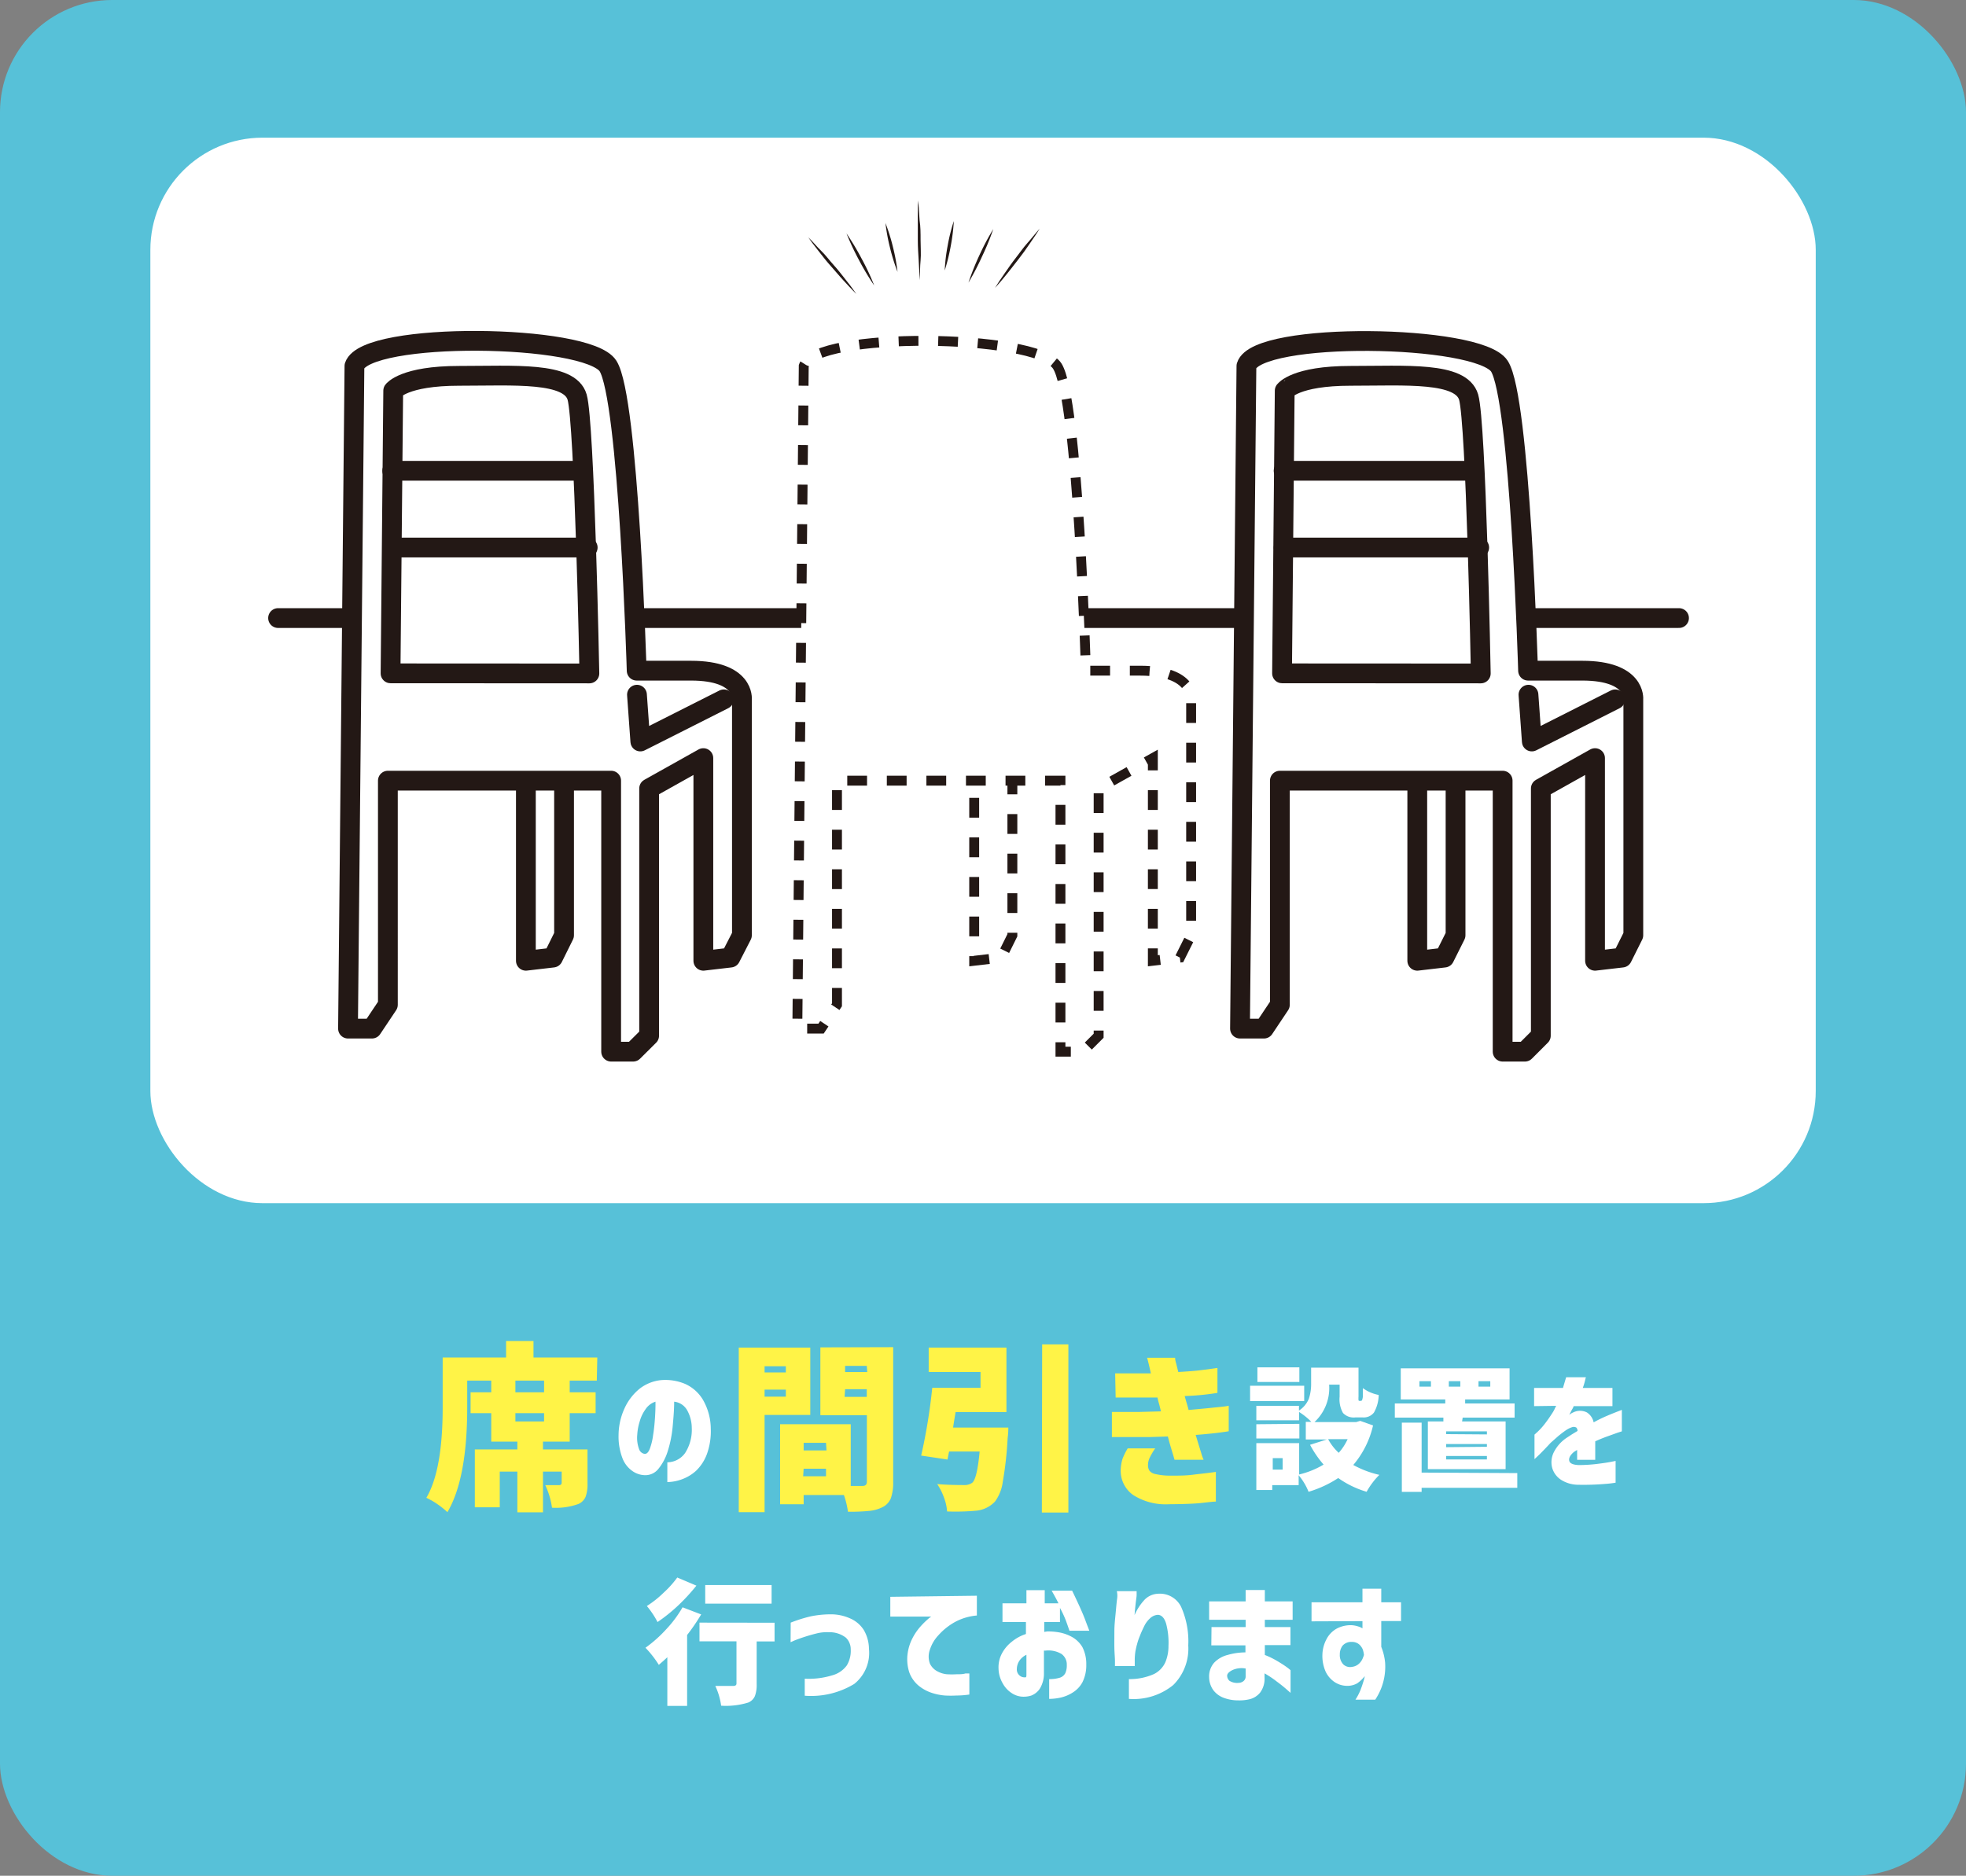 <svg xmlns="http://www.w3.org/2000/svg" viewBox="0 0 198.74 189.65"><rect x="0" y="0" width="198.74" height="189.65" fill="#808080" stroke="none"/><defs><style>.cls-1{fill:#57c1d8;}.cls-2,.cls-6,.cls-7{fill:#fff;}.cls-3{fill:#fff347;}.cls-4{fill:#231815;}.cls-5{fill:none;}.cls-5,.cls-6,.cls-7{stroke:#231815;}.cls-5,.cls-7{stroke-linecap:round;stroke-linejoin:round;stroke-width:2px;}.cls-6{stroke-miterlimit:10;stroke-dasharray:2 2;}</style></defs><g id="レイヤー_2" data-name="レイヤー 2"><g id="レイヤー_2-2" data-name="レイヤー 2"><rect class="cls-1" width="198.74" height="189.65" rx="11.34"/><rect class="cls-2" x="15.2" y="13.92" width="168.35" height="107.73" rx="11.34"/></g><g id="レイヤー_3" data-name="レイヤー 3"><path class="cls-3" d="M60.33,139.59H57.59v1.18h2.62v2.11H57.59v2.88h-2.7v.79h4.5V150a3.64,3.64,0,0,1-.19,1.33,1.39,1.39,0,0,1-.72.73,6.66,6.66,0,0,1-2.68.38,7.76,7.76,0,0,0-.68-2.28c.34,0,.8,0,1.39,0,.18,0,.27-.09.27-.25v-1.12H54.89v4.12H52.3v-4.12H50.52v3.61H48v-5.85H52.3v-.79H49.66v-2.88H47.57v-2.11h2.09v-1.18H47.23v2.71q0,7.2-2,10.59a9,9,0,0,0-1-.8,7.32,7.32,0,0,0-1.13-.65c1.1-1.87,1.65-4.91,1.65-9.14v-5.05h6.41v-1.66h2.77v1.66h6.45ZM55,140.77v-1.18H52.1v1.18Zm0,2.95v-.84H52.1v.84Z"/><path class="cls-2" d="M69.93,144.36a3.72,3.72,0,0,0-.47-1.78,1.72,1.72,0,0,0-1.31-.86c0,.86-.08,1.73-.16,2.61a11.74,11.74,0,0,1-.5,2.43,5.28,5.28,0,0,1-.94,1.76,1.68,1.68,0,0,1-1.41.63,2.28,2.28,0,0,1-1.2-.41,2.81,2.81,0,0,1-1-1.26,6.15,6.15,0,0,1-.41-2.39,6.59,6.59,0,0,1,.6-2.69,5.45,5.45,0,0,1,1.54-2,4.21,4.21,0,0,1,2.17-.86,5.17,5.17,0,0,1,2.41.38,4,4,0,0,1,1.81,1.61,5.91,5.91,0,0,1,.79,2.9,6.79,6.79,0,0,1-.39,2.59,4.51,4.51,0,0,1-1.1,1.69,4.32,4.32,0,0,1-1.46.87,4.52,4.52,0,0,1-1.44.27v-2a2.24,2.24,0,0,0,1.79-.93A4.34,4.34,0,0,0,69.93,144.36ZM65.18,147c.2,0,.37-.16.51-.52a6.26,6.26,0,0,0,.33-1.37c.09-.55.15-1.13.19-1.74s.06-1.16.05-1.65a1.9,1.9,0,0,0-1,.76,3.86,3.86,0,0,0-.6,1.26,5.43,5.43,0,0,0-.24,1.31,3.31,3.31,0,0,0,.18,1.46A.71.71,0,0,0,65.18,147Z"/><path class="cls-3" d="M81.91,143.06H77.29v9.83H74.68V136.25h7.23Zm-2.47-4.92H77.29v.62h2.15Zm-2.15,3.07h2.15v-.71H77.29Zm13-5v13.62a4.77,4.77,0,0,1-.23,1.64,1.71,1.71,0,0,1-.82.9,3.76,3.76,0,0,1-1.34.39,20.13,20.13,0,0,1-2.18.09,8.58,8.58,0,0,0-.41-1.69H81.24v.93H78.86V144H86v6.24h1.19c.3,0,.44-.14.44-.43v-6.72H82.93v-6.86Zm-6.79,9.67H81.24v.77h2.31Zm-2.31,3.38h2.31v-.76H81.24Zm6.43-11.16H85.43v.62h2.24Zm-2.24,3.13h2.24v-.77H85.43Z"/><path class="cls-3" d="M96.35,144.34h5.58a7.91,7.91,0,0,1-.07,1.07,36.45,36.45,0,0,1-.49,4.41,4.33,4.33,0,0,1-.79,2,3,3,0,0,1-2,.93,23.06,23.06,0,0,1-2.84.07,4.84,4.84,0,0,0-.32-1.42,6.08,6.08,0,0,0-.68-1.35c.83.07,1.73.1,2.71.1a1.34,1.34,0,0,0,.83-.23c.33-.27.58-1.33.75-3.16H95.94l-.16.81-2.66-.4a57.29,57.29,0,0,0,1.12-6.85h4.88v-1.6H93.88v-2.47h7.86v6.52H96.6C96.46,143.62,96.37,144.14,96.35,144.34Zm9-8.41H108v17h-2.68Z"/><path class="cls-3" d="M112.73,138.86c.72,0,1.34,0,1.85,0h1.76c-.11-.5-.2-.88-.27-1.16s-.11-.41-.11-.42h2.83c0,.24.08.47.14.71l.18.73q1.08-.06,2-.15l1.4-.18.56-.08v2.52a25.33,25.33,0,0,1-3.31.32c.06.24.13.47.2.71s.14.46.19.7l1.94-.18,1.53-.16a4.68,4.68,0,0,0,.59-.09v2.58c-.62.1-1.17.17-1.66.22s-1.06.11-1.68.15c.23.77.42,1.38.56,1.83a4.29,4.29,0,0,0,.24.68h-2.94c-.1-.37-.22-.75-.34-1.15s-.23-.79-.33-1.2l-1.92.06h-3.74v-2.54l2.68,0,2.28-.06q-.09-.37-.18-.72a6.14,6.14,0,0,1-.17-.68c-.77,0-1.46,0-2.07,0h-2.16Zm1.22,7.58h2.83a6.56,6.56,0,0,0-.56.95,1.7,1.7,0,0,0-.17.76,1,1,0,0,0,.14.54,1,1,0,0,0,.57.34,6.75,6.75,0,0,0,1.5.17c.82,0,1.59,0,2.29-.09s1.49-.16,2.36-.29v3c-.23,0-.72.06-1.45.14s-1.83.12-3.31.13a6.09,6.09,0,0,1-3.61-.94,3,3,0,0,1-1.25-2.54,4.36,4.36,0,0,1,.18-1.1A6.51,6.51,0,0,1,114,146.44Z"/><path class="cls-2" d="M131.84,140.11v1.55h-5.47v-1.55Zm5.66,3.55,1.3.46a9.36,9.36,0,0,1-2,4,10.07,10.07,0,0,0,2.64,1,6.85,6.85,0,0,0-.7.8,7.19,7.19,0,0,0-.59.91,9.7,9.7,0,0,1-2.87-1.39,11.29,11.29,0,0,1-3,1.39,6.09,6.09,0,0,0-1-1.67v1h-2.67v.49H127v-4.74h4.33v3.17a8.68,8.68,0,0,0,2.47-1,10.62,10.62,0,0,1-1.37-2l1.7-.54H132v-1.78h.56a6.56,6.56,0,0,0-1.24-1v.84H127v-1.46h4.31v.48a2.63,2.63,0,0,0,1-1.2,4.65,4.65,0,0,0,.23-1.51v-1.63h4.79v2.91a2.47,2.47,0,0,0,0,.38.09.09,0,0,0,.1.07h.15a.14.14,0,0,0,.11-.08,1.3,1.3,0,0,0,.08-.38c0-.19,0-.47,0-.83a4,4,0,0,0,1.6.69,3.72,3.72,0,0,1-.48,1.78,1.31,1.31,0,0,1-1.14.49h-.73a1.48,1.48,0,0,1-1.26-.45,2.79,2.79,0,0,1-.34-1.64V140h-1.06a4.69,4.69,0,0,1-1.48,3.78h4.22Zm-6.15.3v1.48H127V144Zm0-5.71v1.48h-4.24v-1.48Zm-1.69,10.34v-1.16h-1v1.16Zm6.6-3.08h-2a5.15,5.15,0,0,0,1.07,1.38A5.54,5.54,0,0,0,136.23,145.51Z"/><path class="cls-2" d="M145.91,143.72l0-.39H141V141.9h5.1l0-.41H141.6v-3.14h11v3.14h-4.49l0,.41h5v1.43h-5.25l-.06.39h4.4v4.82h-7.86v-4.82Zm7.47,5.22v1.49h-9.67v.41h-2v-7h2v5.05Zm-8.73-8.74v-.55h-1.16v.55Zm5.66,4.83v-.31h-4.12V145Zm0,1.25V146h-4.12v.32Zm0,1.28v-.35h-4.12v.35Zm-3.85-7.91v.55h1.16v-.55Zm3,0v.55h1.19v-.55Z"/><path class="cls-2" d="M155.08,142.17v-1.84H158c.09-.32.2-.68.32-1.08h2a1.94,1.94,0,0,0-.08.29,5.77,5.77,0,0,1-.24.79h3v1.84h-3.92a1.31,1.31,0,0,1-.16.33c-.11.2-.2.38-.28.55l.15-.11a1,1,0,0,1,.24-.13,1.53,1.53,0,0,1,1.39,0,1.57,1.57,0,0,1,.68,1,13.65,13.65,0,0,1,1.4-.68c.44-.19.93-.38,1.45-.58v2.17l-.41.13-1,.36c-.42.15-.85.32-1.28.52v1.87h-1.83v-1l-.13.08-.19.12c-.38.32-.54.62-.48.89s.38.42,1,.44a16.48,16.48,0,0,0,1.77-.11c.56-.07,1-.13,1.37-.2l.55-.11v2.2a9.82,9.82,0,0,1-1,.12,26.46,26.46,0,0,1-2.8.09,3.25,3.25,0,0,1-1.73-.51,2.15,2.15,0,0,1-.88-1.19,2.25,2.25,0,0,1,.14-1.54,3.83,3.83,0,0,1,1.31-1.5l.55-.36.56-.34a.49.49,0,0,0-.12-.34.52.52,0,0,0-.4-.05,2.42,2.42,0,0,0-.64.31c-.25.17-.51.37-.79.6l-.77.68c-.44.48-.82.87-1.13,1.18l-.5.47v-2.48l.32-.29a6.86,6.86,0,0,0,.72-.8c.27-.35.55-.75.84-1.21a3.15,3.15,0,0,0,.19-.37l.12-.24Z"/><path class="cls-2" d="M69,162.51l1.88.72a19.49,19.49,0,0,1-1.42,2.08v7.17h-2v-4.92l-.39.36-.47.41a10.66,10.66,0,0,0-1.35-1.73,13.36,13.36,0,0,0,2.08-1.85A11.94,11.94,0,0,0,69,162.51Zm-.51-3,1.91.81a19.81,19.81,0,0,1-1.84,2A16.66,16.66,0,0,1,66.47,164a9.1,9.1,0,0,0-1.08-1.62,10.48,10.48,0,0,0,1.71-1.36A10.11,10.11,0,0,0,68.47,159.49Zm9.81,4.56v1.89H76.49v4.31a3.2,3.2,0,0,1-.18,1.22,1.25,1.25,0,0,1-.67.65,7.68,7.68,0,0,1-2.74.32,7,7,0,0,0-.59-2c.45,0,1,0,1.82,0,.21,0,.32-.08.32-.25v-4.26H70.71v-1.89ZM78,160.26v1.88H71.29v-1.88Z"/><path class="cls-2" d="M79.93,164.06a14.87,14.87,0,0,1,2-.63,10.15,10.15,0,0,1,2-.21,4.72,4.72,0,0,1,2,.41,3.09,3.09,0,0,1,1.38,1.16,3.79,3.79,0,0,1,.53,1.91,4,4,0,0,1-1.49,3.56,8.4,8.4,0,0,1-5,1.19v-1.72a8.07,8.07,0,0,0,2.77-.34,2.69,2.69,0,0,0,1.48-1,2.86,2.86,0,0,0,.4-1.61,1.64,1.64,0,0,0-.49-1.2,2.68,2.68,0,0,0-1.71-.55,4.23,4.23,0,0,0-1.28.13c-.41.1-.82.22-1.22.35s-.72.25-1,.36l-.38.17Z"/><path class="cls-2" d="M98.75,161.34v2a5.6,5.6,0,0,0-2.29.7,6.4,6.4,0,0,0-1.61,1.31,3.83,3.83,0,0,0-.84,1.42,2.06,2.06,0,0,0,0,1.45,1.73,1.73,0,0,0,.78.78,2.5,2.5,0,0,0,.93.28,8.84,8.84,0,0,0,1,0c.33,0,.62,0,.87-.08l.4,0v2.13a9.21,9.21,0,0,1-1.3.1,11.45,11.45,0,0,1-1.16,0,5.79,5.79,0,0,1-1.31-.26,4.12,4.12,0,0,1-1.35-.73,3.15,3.15,0,0,1-.94-1.32,4.26,4.26,0,0,1-.17-2,4.74,4.74,0,0,1,.51-1.54,5.69,5.69,0,0,1,.8-1.15,8.15,8.15,0,0,1,.74-.73,2.17,2.17,0,0,1,.33-.25H90v-2Z"/><path class="cls-2" d="M101.34,164v-1.89h2.42v-1.33h1.85v1.33H107c-.16-.33-.39-.76-.69-1.28h2.07c.64,1.32,1.09,2.32,1.34,3s.39,1,.39,1.05h-2c-.15-.44-.28-.81-.39-1.1a10.44,10.44,0,0,0-.57-1.21V164h-1.59v1l.29-.05a6.61,6.61,0,0,1,1.29.11,4.22,4.22,0,0,1,1.28.48,2.81,2.81,0,0,1,1,1,3.74,3.74,0,0,1,.39,1.77,3.81,3.81,0,0,1-.39,1.78,2.77,2.77,0,0,1-1,1.05,3.83,3.83,0,0,1-1.21.5,5.47,5.47,0,0,1-1.15.13v-2a3.51,3.51,0,0,0,1.07-.14.94.94,0,0,0,.56-.46,1.88,1.88,0,0,0,.15-.82,1.31,1.31,0,0,0-.53-1.12,2.58,2.58,0,0,0-1.62-.34h-.16v2.25a2.93,2.93,0,0,1-.43,1.62,1.87,1.87,0,0,1-.84.67,2.54,2.54,0,0,1-.82.12,2.15,2.15,0,0,1-1.13-.34,2.71,2.71,0,0,1-.94-1,3.11,3.11,0,0,1-.43-1.51,3,3,0,0,1,.33-1.5,3.72,3.72,0,0,1,1-1.2,4.37,4.37,0,0,1,1.44-.79V164Zm2.42,5.36v-2.05a1.78,1.78,0,0,0-.71.6,1.57,1.57,0,0,0-.26.84.81.81,0,0,0,.13.49.84.84,0,0,0,.32.28.7.7,0,0,0,.33.07s0,0,.09,0S103.75,169.5,103.76,169.37Z"/><path class="cls-2" d="M112.9,160.88h2s0,.13,0,.36-.06.53-.1.9-.08.75-.11,1.16a5.47,5.47,0,0,1,1-1.54,2,2,0,0,1,1.36-.62,2.39,2.39,0,0,1,2.35,1.33,8.58,8.58,0,0,1,.72,3.9,5.19,5.19,0,0,1-1.52,4,6.34,6.34,0,0,1-4.48,1.4v-2a6,6,0,0,0,2.53-.51,2.47,2.47,0,0,0,1.16-1.21,4.24,4.24,0,0,0,.31-1.64,7.46,7.46,0,0,0-.24-2.25c-.17-.57-.45-.87-.83-.89a1.25,1.25,0,0,0-.79.35,2.59,2.59,0,0,0-.61.83c-.16.33-.31.65-.44,1a5.44,5.44,0,0,0-.27.81c-.05.15-.09.36-.15.63a5.65,5.65,0,0,0-.08,1c0,.15,0,.28,0,.38v.18h-2s0-.19,0-.52-.05-.77-.06-1.31,0-1.08,0-1.67.06-1.13.12-1.75.1-1.14.16-1.57S112.9,160.91,112.9,160.88Z"/><path class="cls-2" d="M122.47,164.51h3.45v-.74h-3.69v-1.86h3.69v-1.15h1.94v1.15h2.81v1.86h-2.81v.74h2.59v1.82h-2.59v1a8.19,8.19,0,0,1,1.2.58c.41.24.74.45,1,.64a4.47,4.47,0,0,1,.4.32v2.29l-.4-.35c-.26-.23-.58-.49-1-.8a9.74,9.74,0,0,0-1.23-.82v.41a2.34,2.34,0,0,1-.45,1.54,2,2,0,0,1-1,.65,4.41,4.41,0,0,1-1.21.13,4.13,4.13,0,0,1-1.47-.26,2.32,2.32,0,0,1-1.06-.79,2.29,2.29,0,0,1-.41-1.28,2.09,2.09,0,0,1,.5-1.47,2.81,2.81,0,0,1,1.36-.79,6.49,6.49,0,0,1,1.81-.26v-.71h-3.45Zm2.72,5.64a.82.82,0,0,0,.49-.16.59.59,0,0,0,.24-.45v-.84a2.23,2.23,0,0,0-1.34.16c-.34.17-.52.36-.53.55a.71.71,0,0,0,.22.52A1.41,1.41,0,0,0,125.19,170.15Z"/><path class="cls-2" d="M132.58,163.93V162h5.15v-1.37h1.9V162h2v1.9h-2v2.61a5.68,5.68,0,0,1,.39,1.6,6,6,0,0,1-1,3.74h-2a5.89,5.89,0,0,0,.52-1c.14-.37.24-.68.32-.95s.1-.41.1-.43a3.54,3.54,0,0,1-.75.72,2,2,0,0,1-.93.26,2.31,2.31,0,0,1-1.35-.37A2.61,2.61,0,0,1,134,169a3.91,3.91,0,0,1-.32-1.7,3.49,3.49,0,0,1,.4-1.54,2.57,2.57,0,0,1,1-1.07,3,3,0,0,1,1.57-.37,2.66,2.66,0,0,1,.66.13,1.69,1.69,0,0,1,.42.19v-.73Zm5.3,3.4a2.53,2.53,0,0,0-.12-.56,1.48,1.48,0,0,0-.31-.46,1.1,1.1,0,0,0-.8-.3,1.15,1.15,0,0,0-.94.39,1.46,1.46,0,0,0-.27.88,1.36,1.36,0,0,0,.35,1,1,1,0,0,0,.9.25,1.23,1.23,0,0,0,.76-.39,1.48,1.48,0,0,0,.34-.56A2,2,0,0,0,137.88,167.33Z"/></g><g id="レイヤー_5" data-name="レイヤー 5"><path class="cls-4" d="M100.41,23.16A24.9,24.9,0,0,0,99,25.82a26,26,0,0,0-1.1,2.76,28,28,0,0,0,1.38-2.66A26,26,0,0,0,100.41,23.16Z"/><path class="cls-4" d="M96.42,22.35a18.35,18.35,0,0,0-.62,2.48,17.69,17.69,0,0,0-.3,2.52,19.93,19.93,0,0,0,.61-2.48A19.27,19.27,0,0,0,96.42,22.35Z"/><path class="cls-4" d="M85.57,23.6a27.37,27.37,0,0,0,1.26,2.69,26.06,26.06,0,0,0,1.54,2.57,23.43,23.43,0,0,0-1.26-2.69A26.06,26.06,0,0,0,85.57,23.6Z"/><path class="cls-4" d="M89.51,22.55a19,19,0,0,0,.46,2.5,19.64,19.64,0,0,0,.76,2.44,19.29,19.29,0,0,0-.46-2.5A19.64,19.64,0,0,0,89.51,22.55Z"/><path class="cls-4" d="M93,28.33c0-.69,0-1.37.06-2s0-1.37,0-2.06,0-1.36-.1-2l-.07-1c0-.34-.06-.68-.11-1,0,.34,0,.68,0,1l0,1c0,.69,0,1.37,0,2.05s.05,1.37.09,2.05S92.93,27.65,93,28.33Z"/><path class="cls-4" d="M105.1,23.12c-.43.47-.83,1-1.23,1.44s-.78,1-1.16,1.48-.74,1-1.1,1.52l-.52.76c-.17.27-.35.52-.5.79.21-.23.41-.48.62-.71l.6-.73c.4-.49.78-1,1.16-1.48s.75-1,1.1-1.52S104.78,23.65,105.1,23.12Z"/><path class="cls-4" d="M81.71,24c.35.51.74,1,1.12,1.49s.78,1,1.19,1.45.81.95,1.24,1.41l.64.69c.22.23.44.46.67.68-.18-.26-.37-.51-.55-.76l-.57-.73c-.38-.49-.78-1-1.19-1.45s-.81-1-1.24-1.41S82.17,24.43,81.71,24Z"/><line class="cls-5" x1="28.11" y1="62.49" x2="169.73" y2="62.49"/><polyline class="cls-6" points="98.48 76.67 98.48 97.14 101.22 96.82 102.34 94.56 102.34 70.71"/><path class="cls-6" d="M81.25,37l-.65,67H83l1.61-2.41V78.93H107.2v27.4h2.25l1.61-1.61v-25l5.48-3.07V97.14l2.74-.32,1.13-2.26V70.71s.32-2.9-5.16-2.9h-5.48S109,40.25,106.87,37,82.37,33.48,81.25,37Z"/><polyline class="cls-7" points="143.27 76.67 143.27 97.14 146.01 96.82 147.14 94.56 147.14 70.71"/><path class="cls-7" d="M126,37l-.65,67h2.42l1.61-2.41V78.93H151.9v27.4h2.25l1.61-1.61v-25l5.48-3.07V97.14l2.74-.32,1.13-2.26V70.71s.32-2.9-5.16-2.9h-5.48s-.8-27.56-2.9-30.79S127.07,33.48,126,37Z"/><path class="cls-5" d="M129.6,68.08l.27-28.58S130.94,38,136.53,38s11.17-.43,11.93,2.15,1.23,27.94,1.23,27.94Z"/><polyline class="cls-5" points="163.28 70.71 154.85 74.97 154.51 70.24"/><line class="cls-7" x1="129.76" y1="47.6" x2="148.38" y2="47.6"/><line class="cls-7" x1="149.53" y1="55.36" x2="129.76" y2="55.36"/><polyline class="cls-7" points="53.16 76.67 53.16 97.14 55.9 96.82 57.02 94.56 57.02 70.71"/><path class="cls-7" d="M35.83,37l-.65,67H37.6l1.61-2.41V78.93H61.78v27.4H64l1.62-1.61v-25l5.48-3.07V97.14l2.74-.32L75,94.56V70.71s.33-2.9-5.15-2.9H64.36S63.55,40.25,61.46,37,37,33.48,35.83,37Z"/><path class="cls-5" d="M39.48,68.08l.27-28.58S40.83,38,46.41,38s11.18-.43,11.93,2.15,1.24,27.94,1.24,27.94Z"/><polyline class="cls-5" points="73.17 70.71 64.73 74.97 64.39 70.24"/><line class="cls-7" x1="39.65" y1="47.6" x2="58.26" y2="47.6"/><line class="cls-7" x1="59.41" y1="55.36" x2="39.65" y2="55.36"/></g></g></svg>